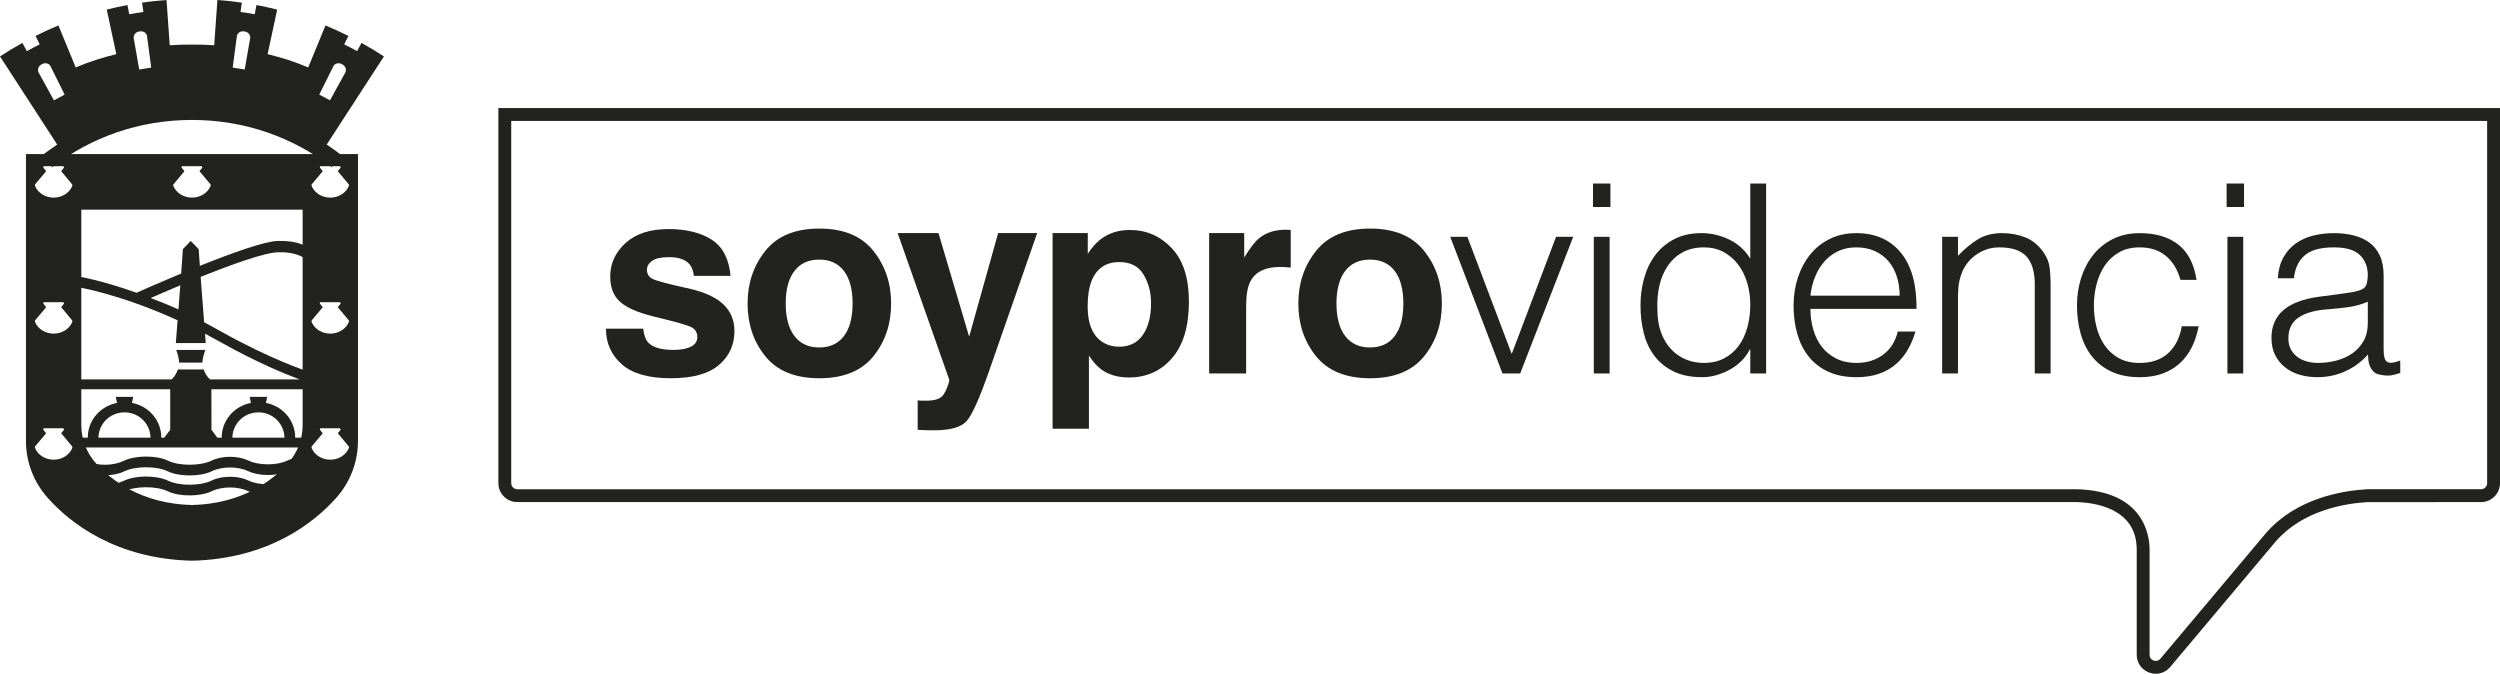 <?xml version="1.0" encoding="utf-8"?>
<!-- Generator: Adobe Illustrator 16.0.0, SVG Export Plug-In . SVG Version: 6.00 Build 0)  -->
<!DOCTYPE svg PUBLIC "-//W3C//DTD SVG 1.1//EN" "http://www.w3.org/Graphics/SVG/1.1/DTD/svg11.dtd">
<svg version="1.1" id="Capa_1" xmlns="http://www.w3.org/2000/svg" xmlns:xlink="http://www.w3.org/1999/xlink" x="0px" y="0px"
	 width="583.206px" height="157.179px" viewBox="0 0 583.206 157.179" enable-background="new 0 0 583.206 157.179"
	 xml:space="preserve">
<g>
	<defs>
		<rect id="SVGID_1_" width="583.206" height="157.179"/>
	</defs>
	<clipPath id="SVGID_2_">
		<use xlink:href="#SVGID_1_"  overflow="visible"/>
	</clipPath>
	<path clip-path="url(#SVGID_2_)" fill="#222220" d="M502.908,157.179c-0.511,0-1.03-0.09-1.536-0.273
		c-1.769-0.645-2.912-2.277-2.912-4.159v-24.521c0-9.694-9.828-10.988-14.054-11.095H120.685c-2.44,0-4.426-1.985-4.426-4.426V25.21
		h466.946v87.494c0,2.44-1.985,4.426-4.425,4.426l-26.538,0.004c-5.285,0.317-15.1,1.938-21.389,9.219l-24.576,29.24
		C505.412,156.623,504.185,157.179,502.908,157.179 M119.259,28.21v84.494c0,0.786,0.64,1.426,1.426,1.426h363.76
		c15.791,0.397,17.015,10.889,17.015,14.095v24.521c0,0.926,0.72,1.26,0.939,1.34s0.983,0.287,1.581-0.423l24.59-29.256
		c7.021-8.129,17.736-9.922,23.5-10.269c0.104-0.006,0.198-0.009,0.297-0.009h26.413c0.786,0,1.425-0.64,1.425-1.426V28.21H119.259z
		"/>
	<path clip-path="url(#SVGID_2_)" fill="#222220" d="M150.047,76.669c0.181,1.523,0.573,2.605,1.178,3.246
		c1.067,1.142,3.04,1.712,5.919,1.712c1.692,0,3.036-0.25,4.033-0.751c0.997-0.5,1.495-1.252,1.495-2.254
		c0-0.961-0.401-1.693-1.204-2.193c-0.804-0.501-3.792-1.363-8.963-2.585c-3.723-0.921-6.347-2.073-7.87-3.456
		c-1.523-1.362-2.284-3.325-2.284-5.89c0-3.025,1.19-5.624,3.57-7.799c2.38-2.174,5.728-3.26,10.047-3.26
		c4.097,0,7.435,0.816,10.015,2.449c2.581,1.633,4.063,4.452,4.444,8.46h-8.567c-0.121-1.102-0.432-1.974-0.935-2.615
		c-0.944-1.162-2.552-1.743-4.822-1.743c-1.869,0-3.2,0.29-3.994,0.872c-0.794,0.58-1.19,1.262-1.19,2.043
		c0,0.982,0.421,1.693,1.266,2.134c0.843,0.461,3.825,1.252,8.945,2.374c3.413,0.801,5.97,2.013,7.674,3.636
		c1.684,1.643,2.526,3.697,2.526,6.161c0,3.245-1.211,5.896-3.631,7.948c-2.419,2.054-6.159,3.081-11.219,3.081
		c-5.161,0-8.971-1.088-11.431-3.262c-2.46-2.173-3.69-4.943-3.69-8.309H150.047z"/>
	<path clip-path="url(#SVGID_2_)" fill="#222220" d="M203.736,83.121c-2.766,3.412-6.965,5.119-12.596,5.119
		c-5.632,0-9.83-1.707-12.594-5.119c-2.766-3.414-4.148-7.522-4.148-12.327c0-4.724,1.382-8.817,4.148-12.281
		c2.764-3.462,6.962-5.193,12.594-5.193c5.631,0,9.83,1.731,12.596,5.193c2.765,3.464,4.147,7.557,4.147,12.281
		C207.883,75.599,206.501,79.707,203.736,83.121 M196.882,78.387c1.342-1.781,2.014-4.312,2.014-7.593
		c0-3.281-0.672-5.806-2.014-7.576c-1.343-1.771-3.267-2.657-5.771-2.657c-2.506,0-4.435,0.886-5.787,2.657
		c-1.353,1.77-2.03,4.295-2.03,7.576c0,3.281,0.677,5.812,2.03,7.593c1.352,1.78,3.281,2.67,5.787,2.67
		C193.615,81.057,195.539,80.167,196.882,78.387"/>
	<path clip-path="url(#SVGID_2_)" fill="#222220" d="M214.077,93.408l1.083,0.062c0.841,0.04,1.643,0.009,2.404-0.091
		c0.762-0.101,1.403-0.331,1.924-0.691c0.501-0.341,0.967-1.052,1.398-2.133c0.43-1.083,0.616-1.744,0.556-1.984l-12.039-34.2h9.529
		l7.154,24.162l6.763-24.162h9.109l-11.234,32.216c-2.17,6.211-3.887,10.062-5.151,11.555c-1.265,1.493-3.791,2.239-7.584,2.239
		c-0.762,0-1.374-0.005-1.836-0.016c-0.461-0.011-1.153-0.045-2.076-0.104V93.408z"/>
	<path clip-path="url(#SVGID_2_)" fill="#222220" d="M273.346,57.887c2.672,2.824,4.008,6.972,4.008,12.441
		c0,5.77-1.306,10.168-3.918,13.192c-2.612,3.025-5.975,4.537-10.09,4.537c-2.622,0-4.8-0.65-6.534-1.953
		c-0.949-0.721-1.876-1.772-2.784-3.154v17.069h-8.477V54.371h8.207v4.839c0.927-1.423,1.916-2.544,2.964-3.366
		c1.916-1.463,4.195-2.194,6.837-2.194C267.413,53.649,270.673,55.062,273.346,57.887 M266.771,64.047
		c-1.164-1.943-3.052-2.915-5.663-2.915c-3.138,0-5.295,1.473-6.468,4.417c-0.609,1.563-0.911,3.546-0.911,5.951
		c0,3.806,1.021,6.481,3.064,8.023c1.215,0.901,2.652,1.353,4.313,1.353c2.41,0,4.248-0.921,5.513-2.765
		c1.266-1.843,1.898-4.297,1.898-7.363C268.517,68.225,267.935,65.99,266.771,64.047"/>
	<path clip-path="url(#SVGID_2_)" fill="#222220" d="M300.366,53.604c0.11,0.011,0.356,0.026,0.737,0.045v8.775
		c-0.541-0.059-1.021-0.1-1.443-0.12c-0.421-0.019-0.761-0.03-1.021-0.03c-3.447,0-5.762,1.122-6.944,3.366
		c-0.661,1.262-0.992,3.206-0.992,5.83v15.657h-8.628V54.37h8.177v5.711c1.323-2.184,2.475-3.677,3.458-4.478
		c1.603-1.342,3.687-2.014,6.253-2.014C300.121,53.589,300.257,53.594,300.366,53.604"/>
	<path clip-path="url(#SVGID_2_)" fill="#222220" d="M332.217,83.121c-2.765,3.412-6.964,5.119-12.595,5.119
		c-5.633,0-9.83-1.707-12.596-5.119c-2.766-3.414-4.147-7.522-4.147-12.327c0-4.724,1.382-8.817,4.147-12.281
		c2.766-3.462,6.963-5.193,12.596-5.193c5.631,0,9.83,1.731,12.595,5.193c2.766,3.464,4.147,7.557,4.147,12.281
		C336.364,75.599,334.982,79.707,332.217,83.121 M325.362,78.387c1.344-1.781,2.016-4.312,2.016-7.593
		c0-3.281-0.672-5.806-2.016-7.576c-1.342-1.771-3.267-2.657-5.771-2.657c-2.505,0-4.435,0.886-5.787,2.657
		c-1.352,1.77-2.029,4.295-2.029,7.576c0,3.281,0.678,5.812,2.029,7.593c1.353,1.78,3.282,2.67,5.787,2.67
		C322.096,81.057,324.021,80.167,325.362,78.387"/>
	<polygon clip-path="url(#SVGID_2_)" fill="#222220" points="338.313,55.246 342.315,55.246 352.659,82.573 363.001,55.246 
		367.003,55.246 354.629,87.127 350.503,87.127 	"/>
	<path clip-path="url(#SVGID_2_)" fill="#222220" d="M371.62,42.813h4.062v5.478h-4.062V42.813z M371.805,55.246h3.693v31.881
		h-3.693V55.246z"/>
	<path clip-path="url(#SVGID_2_)" fill="#222220" d="M408.311,42.813h3.693v44.314h-3.693v-5.601h-0.123
		c-0.533,1.067-1.222,2.001-2.062,2.8c-0.841,0.8-1.765,1.468-2.77,2.001c-1.008,0.533-2.043,0.942-3.108,1.23
		c-1.069,0.286-2.115,0.431-3.141,0.431c-2.587,0-4.78-0.431-6.588-1.292c-1.807-0.862-3.293-2.041-4.463-3.539
		c-1.17-1.497-2.021-3.272-2.555-5.323c-0.534-2.052-0.8-4.248-0.8-6.586c0-2.216,0.287-4.349,0.861-6.401
		c0.574-2.051,1.445-3.847,2.616-5.386c1.169-1.538,2.647-2.769,4.434-3.692c1.786-0.924,3.887-1.385,6.309-1.385
		c2.257,0,4.422,0.503,6.494,1.508c2.074,1.005,3.706,2.492,4.896,4.462V42.813z M408.311,71.063c0-1.805-0.244-3.518-0.738-5.139
		c-0.492-1.621-1.2-3.036-2.124-4.247c-0.923-1.21-2.054-2.175-3.387-2.892c-1.333-0.718-2.843-1.078-4.523-1.078
		c-1.929,0-3.593,0.38-4.987,1.139c-1.396,0.759-2.545,1.796-3.449,3.108c-0.901,1.314-1.56,2.842-1.969,4.586
		c-0.411,1.744-0.575,3.621-0.492,5.631c0,2.011,0.276,3.785,0.831,5.324c0.554,1.539,1.323,2.841,2.309,3.908
		c0.984,1.067,2.135,1.877,3.446,2.431c1.314,0.554,2.75,0.831,4.312,0.831c1.722,0,3.262-0.348,4.618-1.046
		c1.353-0.698,2.48-1.651,3.385-2.863c0.901-1.209,1.589-2.646,2.062-4.307C408.074,74.788,408.311,72.994,408.311,71.063"/>
	<path clip-path="url(#SVGID_2_)" fill="#222220" d="M422.347,72.049c0,1.723,0.225,3.354,0.676,4.892
		c0.453,1.539,1.119,2.873,2.002,4c0.882,1.129,2.001,2.031,3.356,2.708c1.354,0.677,2.914,1.016,4.677,1.016
		c2.422,0,4.495-0.636,6.218-1.908c1.727-1.271,2.873-3.077,3.448-5.416h4.125c-0.452,1.519-1.047,2.923-1.786,4.216
		c-0.738,1.292-1.662,2.422-2.769,3.385c-1.109,0.965-2.423,1.714-3.94,2.246c-1.519,0.533-3.285,0.801-5.296,0.801
		c-2.545,0-4.739-0.431-6.587-1.293c-1.846-0.86-3.365-2.04-4.555-3.538c-1.191-1.497-2.073-3.263-2.646-5.292
		c-0.577-2.032-0.862-4.217-0.862-6.555c0-2.339,0.338-4.533,1.017-6.586c0.676-2.051,1.64-3.847,2.892-5.385
		s2.78-2.748,4.587-3.631c1.806-0.883,3.858-1.323,6.155-1.323c4.394,0,7.841,1.507,10.343,4.523
		c2.504,3.016,3.735,7.396,3.694,13.141H422.347z M443.155,68.971c0-1.559-0.216-3.026-0.646-4.401
		c-0.431-1.374-1.069-2.563-1.909-3.57c-0.841-1.004-1.897-1.804-3.17-2.4c-1.273-0.594-2.73-0.893-4.372-0.893
		c-1.641,0-3.087,0.308-4.339,0.924c-1.252,0.615-2.319,1.436-3.202,2.462c-0.882,1.025-1.59,2.215-2.123,3.569
		c-0.534,1.355-0.884,2.791-1.047,4.309H443.155z"/>
	<path clip-path="url(#SVGID_2_)" fill="#222220" d="M456.76,87.127h-3.692V55.247h3.692v4.431c1.479-1.558,3.007-2.831,4.586-3.816
		c1.58-0.984,3.479-1.477,5.694-1.477c1.971,0,3.797,0.338,5.481,1.015c1.681,0.678,3.098,1.857,4.248,3.54
		c0.777,1.149,1.239,2.329,1.384,3.539c0.144,1.21,0.215,2.472,0.215,3.785v20.864h-3.693V66.325c0-2.871-0.637-5.026-1.907-6.463
		c-1.273-1.435-3.386-2.154-6.342-2.154c-1.148,0-2.195,0.176-3.14,0.524c-0.945,0.349-1.797,0.811-2.555,1.384
		c-0.761,0.575-1.407,1.231-1.94,1.97c-0.533,0.739-0.943,1.519-1.229,2.338c-0.371,1.027-0.598,2.011-0.68,2.954
		c-0.083,0.945-0.123,1.971-0.123,3.078V87.127z"/>
	<path clip-path="url(#SVGID_2_)" fill="#222220" d="M508.658,65.278c-0.657-2.379-1.785-4.236-3.387-5.57
		c-1.6-1.333-3.632-2.001-6.094-2.001c-1.889,0-3.51,0.391-4.864,1.17c-1.354,0.78-2.463,1.816-3.323,3.108
		c-0.862,1.293-1.501,2.75-1.909,4.37c-0.41,1.622-0.615,3.253-0.615,4.893c0,1.683,0.192,3.323,0.585,4.924
		c0.388,1.6,1.015,3.037,1.878,4.308c0.861,1.272,1.969,2.287,3.324,3.048c1.353,0.759,2.995,1.138,4.925,1.138
		c2.749,0,4.956-0.759,6.617-2.277c1.663-1.518,2.719-3.61,3.172-6.278h3.938c-0.329,1.765-0.852,3.376-1.569,4.833
		c-0.719,1.455-1.643,2.708-2.771,3.754c-1.13,1.046-2.473,1.855-4.032,2.431c-1.562,0.574-3.347,0.861-5.355,0.861
		c-2.546,0-4.741-0.431-6.588-1.292s-3.366-2.041-4.555-3.539c-1.191-1.497-2.073-3.272-2.648-5.323
		c-0.575-2.052-0.863-4.247-0.863-6.586c0-2.216,0.32-4.34,0.955-6.37c0.636-2.032,1.571-3.826,2.802-5.386
		c1.231-1.559,2.761-2.799,4.587-3.723c1.824-0.924,3.931-1.385,6.311-1.385c3.693,0,6.678,0.883,8.958,2.646
		c2.277,1.766,3.703,4.515,4.278,8.248H508.658z"/>
	<path clip-path="url(#SVGID_2_)" fill="#222220" d="M519.431,42.813h4.063v5.478h-4.063V42.813z M519.616,55.246h3.692v31.881
		h-3.692V55.246z"/>
	<path clip-path="url(#SVGID_2_)" fill="#222220" d="M546.147,68.54c0.698-0.081,1.53-0.204,2.494-0.369
		c0.964-0.163,1.754-0.389,2.371-0.677c0.616-0.286,0.995-0.769,1.138-1.446c0.145-0.677,0.216-1.302,0.216-1.877
		c0-1.887-0.604-3.436-1.814-4.647c-1.212-1.21-3.254-1.816-6.126-1.816c-1.273,0-2.442,0.113-3.509,0.339
		c-1.069,0.226-2.001,0.615-2.803,1.17c-0.8,0.553-1.457,1.291-1.97,2.215c-0.513,0.923-0.852,2.083-1.015,3.477h-3.757
		c0.123-1.887,0.555-3.498,1.294-4.831c0.737-1.333,1.692-2.42,2.862-3.262c1.169-0.841,2.524-1.456,4.063-1.847
		c1.539-0.389,3.17-0.584,4.894-0.584c1.602,0,3.109,0.175,4.525,0.523c1.416,0.349,2.647,0.903,3.695,1.661
		c1.046,0.761,1.865,1.776,2.462,3.047c0.594,1.272,0.892,2.832,0.892,4.678V81.65c0,1.437,0.255,2.35,0.77,2.738
		c0.514,0.392,1.55,0.299,3.108-0.276v2.893c-0.288,0.082-0.707,0.204-1.261,0.369c-0.555,0.163-1.101,0.246-1.632,0.246
		c-0.575,0-1.129-0.062-1.661-0.184c-0.617-0.084-1.11-0.278-1.479-0.585c-0.37-0.309-0.668-0.678-0.893-1.108
		c-0.228-0.431-0.379-0.902-0.461-1.416c-0.084-0.513-0.124-1.055-0.124-1.631c-1.561,1.724-3.347,3.038-5.357,3.94
		c-2.011,0.9-4.185,1.354-6.523,1.354c-1.397,0-2.74-0.185-4.034-0.554c-1.292-0.37-2.432-0.945-3.417-1.725
		c-0.984-0.778-1.765-1.732-2.339-2.861c-0.575-1.128-0.862-2.472-0.862-4.031c0-5.416,3.714-8.617,11.144-9.602L546.147,68.54z
		 M552.366,70.387c-1.561,0.657-3.14,1.087-4.739,1.292c-1.602,0.207-3.201,0.37-4.802,0.493c-2.833,0.206-5.04,0.841-6.618,1.908
		c-1.581,1.067-2.371,2.688-2.371,4.862c0,0.985,0.194,1.837,0.586,2.554c0.388,0.719,0.901,1.313,1.538,1.785
		c0.636,0.472,1.375,0.821,2.217,1.046c0.84,0.227,1.693,0.338,2.555,0.338c1.478,0,2.913-0.184,4.311-0.553
		c1.394-0.37,2.636-0.933,3.723-1.693c1.088-0.759,1.959-1.723,2.618-2.892c0.654-1.17,0.983-2.555,0.983-4.155V70.387z"/>
	<path clip-path="url(#SVGID_2_)" fill-rule="evenodd" clip-rule="evenodd" fill="#222220" d="M20.346,109.083l0.052-1.498
		c2.341,1.135,5.991,1.135,8.573-0.117c2.583-1.249,7.506-1.312,10.209,0c2.709,1.297,7.603,1.234,10.172-0.011
		c2.583-1.252,6.308-1.137,8.648,0c2.342,1.135,6.607,1.165,9.007,0c0.817-0.396,1.702-0.667,2.798-0.789l-0.317,1.83l-0.197,0.766
		c-0.844,0.143-1.63,0.37-2.28,0.686c-2.4,1.163-6.669,1.134-9.011,0c-2.34-1.136-6.065-1.252-8.648,0
		c-2.581,1.252-7.505,1.311-10.205,0c-2.711-1.296-7.604-1.234-10.176,0.013c-2.582,1.251-6.304,1.137-8.646,0L20.346,109.083z
		 M58.239,92.588h4.089l-0.301,1.399c0.876,0.168,1.726,0.47,2.526,0.902c2.656,1.437,4.299,4.2,4.309,7.09v0.115h3.021v2.293
		H17.405v-2.293h3.077l0.003-0.06c-0.013-2.892,1.612-5.663,4.258-7.119c0.806-0.443,1.671-0.751,2.556-0.927l-0.302-1.401h4.089
		l-0.302,1.399c0.874,0.168,1.727,0.47,2.526,0.902c2.655,1.437,4.297,4.2,4.307,7.09v0.115h0.703l1.391-1.827l-0.005-9.459H17.758
		v-2.294h22.269c0.799-0.74,1.232-1.613,1.466-2.331h6.029c0.232,0.718,0.667,1.591,1.462,2.331h20.944
		c-2.917-1.065-9.74-3.788-18.68-8.813c-1.157-0.648-2.299-1.267-3.42-1.854l0.168,2.186h-6.98l0.411-5.319
		c-13.641-6.212-23.357-7.742-23.357-7.742l0.007-0.454l0.022-1.462l0.058-0.584c0,0,5.353,0.846,13.701,3.825
		c1.094-0.489,5.292-2.358,10.4-4.486l0.412-5.695l1.722-1.783l0.122-0.12l0.106,0.12l1.724,1.783l0.282,3.907
		c7.276-2.924,15.094-5.756,18.181-5.811c6.413-0.112,7.368,2.148,7.368,2.148l0.174,3.27c0,0-1.28-2.915-7.404-2.786
		c-3.231,0.068-11.056,2.907-18.132,5.756l0.173,2.398l0.635,8.169c1.16,0.621,2.389,1.294,3.71,2.036
		c12.027,6.756,20.228,9.351,20.228,9.351l0.002,0.552l-0.085,1.409h0.758v2.294H49.311l0.021,9.447l1.368,1.839h1.028v-0.06
		c-0.011-2.892,1.613-5.663,4.259-7.119c0.804-0.443,1.667-0.751,2.554-0.927L58.239,92.588z M20.346,113.741l0.052-1.497
		c2.341,1.137,5.991,1.137,8.573-0.115c2.583-1.253,7.506-1.311,10.209,0c2.709,1.296,7.603,1.234,10.172-0.014
		c2.583-1.252,6.308-1.136,8.648,0c2.342,1.137,6.607,1.164,9.007,0c0.817-0.396,1.702-0.664,2.798-0.788l-0.317,1.83l-0.197,0.769
		c-0.844,0.142-1.63,0.369-2.28,0.684c-2.4,1.164-6.669,1.134-9.011,0c-2.34-1.134-6.065-1.252-8.648,0
		c-2.581,1.25-7.505,1.31-10.205,0c-2.711-1.297-7.604-1.233-10.176,0.014c-2.582,1.249-6.304,1.133-8.646,0L20.346,113.741z
		 M41.624,72.191l0.404-5.193l0.031-0.443c-2.844,1.195-5.301,2.263-6.906,2.971C37.375,70.355,39.448,71.197,41.624,72.191
		 M66.361,102.095c-0.034-2.087-1.194-4.079-3.057-5.117c-1.884-1.053-4.197-1.044-6.077,0.017
		c-1.842,1.048-2.987,3.025-3.018,5.101H66.361z M22.964,102.095h12.152c-0.032-2.087-1.191-4.079-3.056-5.117
		c-1.883-1.053-4.199-1.044-6.074,0.017C24.139,98.042,22.997,100.02,22.964,102.095 M41.778,84.581
		c0.008-1.208-0.606-2.732-0.606-2.732l-0.042-0.211h6.788l-0.078,0.211c0,0-0.613,1.524-0.604,2.732H41.778z"/>
	<path clip-path="url(#SVGID_2_)" fill-rule="evenodd" clip-rule="evenodd" fill="#222220" d="M57.085,16.21l1.277-7.312
		c0.111-0.718-0.477-1.424-1.191-1.537l-0.296-0.045c-0.712-0.111-1.499,0.346-1.61,1.063l-0.98,7.387L57.085,16.21z M12.577,23.403
		L9,16.907c-0.337-0.642-0.011-1.502,0.628-1.842l0.264-0.14c0.642-0.337,1.532-0.162,1.87,0.48l3.319,6.663L12.577,23.403z
		 M32.475,16.21l-1.278-7.312c-0.11-0.718,0.477-1.424,1.192-1.537l0.294-0.045c0.716-0.111,1.502,0.346,1.612,1.063l0.979,7.387
		L32.475,16.21z M76.983,23.403l3.577-6.496c0.336-0.642,0.012-1.502-0.628-1.842l-0.264-0.14c-0.642-0.337-1.532-0.162-1.869,0.48
		l-3.32,6.663L76.983,23.403z M44.767,27.981c-12.299,0-23.511,4.041-32.59,10.995L10,36.104c0.847-0.646,2.458-1.782,3.341-2.38
		L0,13.163c1.736-1.138,3.4-2.141,5.219-3.15l1.042,1.911c0.951-0.526,2.031-1.086,3.002-1.575L8.288,8.383
		c1.729-0.867,3.549-1.701,5.346-2.444l4.023,9.791c3.272-1.374,5.975-2.223,9.474-3.101l-2.23-10.393
		c1.593-0.399,3.205-0.755,4.832-1.057l0.413,2.148c1.097-0.205,2.196-0.377,3.306-0.536l-0.314-2.177
		c1.919-0.276,3.739-0.476,5.707-0.613l0.75,10.553c1.683-0.118,3.472-0.157,5.184-0.157c1.714,0,3.503,0.039,5.188,0.157
		l0.75-10.553c1.966,0.137,3.787,0.337,5.703,0.613l-0.311,2.177c1.109,0.159,2.209,0.331,3.304,0.536l0.414-2.148
		c1.627,0.302,3.24,0.658,4.833,1.057l-2.23,10.393c3.498,0.878,6.2,1.727,9.472,3.101l4.025-9.791
		c1.797,0.743,3.614,1.577,5.346,2.444l-0.977,1.966c0.969,0.489,2.054,1.049,3.004,1.575l1.039-1.911
		c1.821,1.009,3.484,2.012,5.221,3.15L76.22,33.724c0.881,0.598,2.493,1.734,3.337,2.38l-2.17,2.872
		c-9.082-6.954-20.293-10.995-32.593-10.995H44.767z"/>
	<path clip-path="url(#SVGID_2_)" fill-rule="evenodd" clip-rule="evenodd" fill="#222220" d="M44.805,35.947h38.704v66.907
		c0,5.138-1.961,9.849-5.166,13.388c-5.217,5.82-15.817,14.143-33.549,14.561c-17.728-0.418-28.359-8.74-33.574-14.561
		c-3.206-3.539-5.166-8.25-5.166-13.388V35.947H44.805z M77.03,77.831c2.027,0,3.755-1.161,4.376-2.772
		c0.019-0.038,0.026-0.079-0.032-0.314l-2.576-3.084l0.655-0.813c0.029-0.038,0.049-0.083-0.153-0.346h-4.507
		c-0.119,0-0.204,0.096-0.157,0.346l0.656,0.813l-2.577,3.084c-0.038,0.053-0.055,0.121-0.031,0.314
		c0.621,1.611,2.348,2.772,4.376,2.772H77.03z M12.5,107.24c2.03,0,3.754-1.159,4.377-2.771c0.016-0.04,0.024-0.08-0.032-0.316
		l-2.578-3.082l0.656-0.813c0.029-0.037,0.047-0.083-0.152-0.345h-4.511c-0.116,0-0.2,0.097-0.153,0.344l0.657,0.814l-2.578,3.082
		c-0.039,0.054-0.056,0.12-0.035,0.316c0.624,1.608,2.35,2.771,4.379,2.771H12.5z M12.5,77.831c2.03,0,3.754-1.161,4.377-2.772
		c0.016-0.038,0.024-0.079-0.032-0.314l-2.578-3.084l0.656-0.813c0.029-0.038,0.047-0.083-0.152-0.346h-4.511
		c-0.116,0-0.2,0.096-0.153,0.346l0.657,0.813l-2.578,3.084c-0.039,0.053-0.056,0.121-0.035,0.314
		c0.624,1.611,2.35,2.772,4.379,2.772H12.5z M12.5,46.103c2.03,0,3.754-1.162,4.377-2.773c0.016-0.038,0.024-0.079-0.032-0.314
		l-2.578-3.082l0.656-0.815c0.029-0.037,0.047-0.081-0.152-0.344h-4.511c-0.116,0-0.2,0.096-0.153,0.344l0.657,0.813l-2.578,3.084
		c-0.039,0.053-0.056,0.119-0.035,0.313c0.624,1.612,2.35,2.774,4.379,2.774H12.5z M44.766,46.103c2.029,0,3.755-1.162,4.377-2.773
		c0.015-0.038,0.024-0.079-0.034-0.314l-2.577-3.082l0.658-0.815c0.028-0.037,0.047-0.081-0.153-0.344h-4.509
		c-0.117,0-0.202,0.096-0.156,0.344l0.657,0.813l-2.576,3.084c-0.039,0.053-0.059,0.119-0.034,0.313
		c0.622,1.612,2.348,2.774,4.375,2.774H44.766z M77.03,46.103c2.027,0,3.755-1.162,4.376-2.773c0.019-0.038,0.026-0.079-0.032-0.314
		l-2.576-3.082l0.655-0.815c0.029-0.037,0.049-0.081-0.153-0.344h-4.507c-0.119,0-0.204,0.096-0.157,0.344l0.656,0.813l-2.577,3.084
		c-0.038,0.053-0.055,0.119-0.031,0.313c0.621,1.612,2.348,2.774,4.376,2.774H77.03z M77.03,107.24c2.027,0,3.755-1.159,4.376-2.771
		c0.019-0.04,0.026-0.08-0.032-0.316l-2.576-3.082l0.655-0.813c0.029-0.037,0.049-0.083-0.153-0.345h-4.507
		c-0.119,0-0.204,0.097-0.157,0.344l0.656,0.814l-2.577,3.082c-0.038,0.054-0.055,0.12-0.031,0.316
		c0.621,1.608,2.348,2.771,4.376,2.771H77.03z M44.802,48.915h25.797v50.264c0,3.426-1.303,6.565-3.442,8.925
		c-3.478,3.878-10.542,9.429-22.363,9.706c-11.817-0.277-18.905-5.828-22.383-9.706c-2.137-2.359-3.444-5.499-3.444-8.925V48.915
		H44.802z"/>
	<path clip-path="url(#SVGID_2_)" fill-rule="evenodd" clip-rule="evenodd" fill="#222220" d="M55.034,121.522l-0.437-0.135h-0.482
		h-0.419l-0.704-0.008l-0.561-0.009l-0.544-0.027l-0.66-0.045c0.024,0.121,0.035,0.252,0.035,0.396c0,0.148-0.011,0.28-0.035,0.401
		c0.767-0.049,1.409-0.076,1.925-0.079l1.185-0.01l-0.596,1.04l-0.795,1.35l-0.889,1.479c-0.305,0.498-0.597,0.967-0.875,1.404
		l0.322-0.02l0.337,0.02c0.489-0.955,1.006-1.922,1.552-2.902C53.945,123.393,54.493,122.443,55.034,121.522"/>
	<path clip-path="url(#SVGID_2_)" fill-rule="evenodd" clip-rule="evenodd" fill="#222220" d="M55.034,121.522l-0.437-0.135h-0.482
		h-0.419l-0.704-0.008l-0.561-0.009l-0.544-0.027l-0.66-0.045c0.024,0.121,0.035,0.252,0.035,0.396c0,0.148-0.011,0.28-0.035,0.401
		c0.767-0.049,1.409-0.076,1.925-0.079l1.185-0.01l-0.596,1.04l-0.795,1.35l-0.889,1.479c-0.305,0.498-0.597,0.967-0.875,1.404
		l0.322-0.02l0.337,0.02c0.489-0.955,1.006-1.922,1.552-2.902C53.945,123.393,54.493,122.443,55.034,121.522"/>
	<path clip-path="url(#SVGID_2_)" fill-rule="evenodd" clip-rule="evenodd" fill="#222220" d="M35.854,121.822v3.187l-0.017,1.152
		c-0.006,0.377-0.024,0.749-0.054,1.12l0.419-0.02l0.419,0.02l-0.053-1.11l-0.017-1.162v-1.499l0.017-1.163l0.053-1.172
		l-1.061,0.439c-0.348,0.162-0.695,0.311-1.031,0.448c0.112,0.133,0.201,0.228,0.264,0.346L35.854,121.822z"/>
	<path clip-path="url(#SVGID_2_)" fill-rule="evenodd" clip-rule="evenodd" fill="#222220" d="M35.854,121.822v3.187l-0.017,1.152
		c-0.006,0.377-0.024,0.749-0.054,1.12l0.419-0.02l0.419,0.02l-0.053-1.11l-0.017-1.162v-1.499l0.017-1.163l0.053-1.172
		l-1.061,0.439c-0.348,0.162-0.695,0.311-1.031,0.448c0.112,0.133,0.201,0.228,0.264,0.346L35.854,121.822z"/>
	<path clip-path="url(#SVGID_2_)" fill-rule="evenodd" clip-rule="evenodd" fill="#222220" d="M42.095,122.678
		c0,0.149-0.018,0.298-0.055,0.439c-0.034,0.138-0.096,0.259-0.178,0.365c-0.077,0.104-0.176,0.188-0.293,0.252
		c-0.119,0.06-0.265,0.091-0.437,0.091c-0.166,0-0.312-0.031-0.438-0.091c-0.118-0.064-0.217-0.148-0.291-0.252
		c-0.08-0.106-0.137-0.228-0.173-0.365c-0.035-0.142-0.053-0.29-0.053-0.439c0-0.154,0.018-0.3,0.053-0.438
		c0.036-0.139,0.093-0.257,0.173-0.355c0.074-0.108,0.173-0.192,0.291-0.253c0.126-0.064,0.272-0.101,0.438-0.101
		c0.172,0,0.318,0.036,0.437,0.101c0.117,0.061,0.216,0.145,0.293,0.253c0.082,0.099,0.144,0.217,0.178,0.355
		C42.077,122.378,42.095,122.524,42.095,122.678 M42.326,125.616c0,0.222-0.03,0.423-0.09,0.607
		c-0.054,0.179-0.131,0.338-0.24,0.474c-0.102,0.133-0.225,0.237-0.374,0.314c-0.148,0.073-0.314,0.108-0.5,0.108
		c-0.184,0-0.35-0.035-0.499-0.108c-0.148-0.077-0.277-0.182-0.383-0.314c-0.101-0.136-0.18-0.295-0.239-0.474
		c-0.056-0.185-0.082-0.386-0.082-0.607c0-0.22,0.026-0.423,0.082-0.601c0.059-0.187,0.138-0.343,0.239-0.474
		c0.106-0.139,0.235-0.243,0.383-0.313c0.149-0.075,0.315-0.116,0.499-0.116c0.186,0,0.352,0.041,0.5,0.116
		c0.149,0.07,0.272,0.175,0.374,0.313c0.109,0.131,0.186,0.287,0.24,0.474C42.296,125.193,42.326,125.396,42.326,125.616
		 M39.134,125.661c0,0.278,0.052,0.527,0.152,0.741c0.103,0.217,0.242,0.397,0.419,0.547c0.179,0.148,0.388,0.258,0.633,0.321
		c0.244,0.072,0.504,0.108,0.784,0.108c0.273,0,0.527-0.041,0.765-0.125c0.245-0.087,0.456-0.21,0.635-0.376
		c0.184-0.173,0.325-0.377,0.425-0.618c0.11-0.238,0.162-0.508,0.162-0.807c0-0.271-0.046-0.504-0.142-0.688
		c-0.094-0.185-0.21-0.334-0.346-0.447c-0.133-0.121-0.272-0.205-0.421-0.26c-0.147-0.06-0.272-0.097-0.373-0.116
		c0.326-0.17,0.574-0.342,0.741-0.583c0.171-0.245,0.255-0.508,0.255-0.797c0-0.173-0.034-0.335-0.106-0.492
		c-0.064-0.159-0.166-0.301-0.301-0.419c-0.137-0.119-0.311-0.218-0.529-0.287c-0.212-0.076-0.467-0.115-0.765-0.115
		c-0.255,0-0.488,0.039-0.696,0.115c-0.201,0.077-0.375,0.181-0.524,0.314c-0.143,0.13-0.258,0.281-0.338,0.455
		c-0.078,0.167-0.117,0.349-0.117,0.537c0,0.167,0.03,0.324,0.091,0.465c0.056,0.144,0.134,0.269,0.23,0.375
		c0.095,0.103,0.199,0.191,0.31,0.262c0.119,0.064,0.235,0.111,0.348,0.136c-0.461,0.218-0.796,0.444-0.997,0.751
		C39.233,124.961,39.134,125.297,39.134,125.661"/>
	<path clip-path="url(#SVGID_2_)" fill-rule="evenodd" clip-rule="evenodd" fill="#222220" d="M42.095,122.678
		c0,0.149-0.018,0.298-0.055,0.439c-0.034,0.138-0.096,0.259-0.178,0.365c-0.077,0.104-0.176,0.188-0.293,0.252
		c-0.119,0.06-0.265,0.091-0.437,0.091c-0.166,0-0.312-0.031-0.438-0.091c-0.118-0.064-0.217-0.148-0.291-0.252
		c-0.08-0.106-0.137-0.228-0.173-0.365c-0.035-0.142-0.053-0.29-0.053-0.439c0-0.154,0.018-0.3,0.053-0.438
		c0.036-0.139,0.093-0.257,0.173-0.355c0.074-0.108,0.173-0.192,0.291-0.253c0.126-0.064,0.272-0.101,0.438-0.101
		c0.172,0,0.318,0.036,0.437,0.101c0.117,0.061,0.216,0.145,0.293,0.253c0.082,0.099,0.144,0.217,0.178,0.355
		C42.077,122.378,42.095,122.524,42.095,122.678 M42.326,125.616c0,0.222-0.03,0.423-0.09,0.607
		c-0.054,0.179-0.131,0.338-0.24,0.474c-0.102,0.133-0.225,0.237-0.374,0.314c-0.148,0.073-0.314,0.108-0.5,0.108
		c-0.184,0-0.35-0.035-0.499-0.108c-0.148-0.077-0.277-0.182-0.383-0.314c-0.101-0.136-0.18-0.295-0.239-0.474
		c-0.056-0.185-0.082-0.386-0.082-0.607c0-0.22,0.026-0.423,0.082-0.601c0.059-0.187,0.138-0.343,0.239-0.474
		c0.106-0.139,0.235-0.243,0.383-0.313c0.149-0.075,0.315-0.116,0.499-0.116c0.186,0,0.352,0.041,0.5,0.116
		c0.149,0.07,0.272,0.175,0.374,0.313c0.109,0.131,0.186,0.287,0.24,0.474C42.296,125.193,42.326,125.396,42.326,125.616
		 M39.134,125.661c0,0.278,0.052,0.527,0.152,0.741c0.103,0.217,0.242,0.397,0.419,0.547c0.179,0.148,0.388,0.258,0.633,0.321
		c0.244,0.072,0.504,0.108,0.784,0.108c0.273,0,0.527-0.041,0.765-0.125c0.245-0.087,0.456-0.21,0.635-0.376
		c0.184-0.173,0.325-0.377,0.425-0.618c0.11-0.238,0.162-0.508,0.162-0.807c0-0.271-0.046-0.504-0.142-0.688
		c-0.094-0.185-0.21-0.334-0.346-0.447c-0.133-0.121-0.272-0.205-0.421-0.26c-0.147-0.06-0.272-0.097-0.373-0.116
		c0.326-0.17,0.574-0.342,0.741-0.583c0.171-0.245,0.255-0.508,0.255-0.797c0-0.173-0.034-0.335-0.106-0.492
		c-0.064-0.159-0.166-0.301-0.301-0.419c-0.137-0.119-0.311-0.218-0.529-0.287c-0.212-0.076-0.467-0.115-0.765-0.115
		c-0.255,0-0.488,0.039-0.696,0.115c-0.201,0.077-0.375,0.181-0.524,0.314c-0.143,0.13-0.258,0.281-0.338,0.455
		c-0.078,0.167-0.117,0.349-0.117,0.537c0,0.167,0.03,0.324,0.091,0.465c0.056,0.144,0.134,0.269,0.23,0.375
		c0.095,0.103,0.199,0.191,0.31,0.262c0.119,0.064,0.235,0.111,0.348,0.136c-0.461,0.218-0.796,0.444-0.997,0.751
		C39.233,124.961,39.134,125.297,39.134,125.661"/>
	<path clip-path="url(#SVGID_2_)" fill-rule="evenodd" clip-rule="evenodd" fill="#222220" d="M48.348,122.931
		c0,0.212-0.027,0.422-0.088,0.625c-0.054,0.202-0.132,0.381-0.241,0.537c-0.107,0.157-0.24,0.28-0.399,0.374
		c-0.156,0.1-0.336,0.146-0.544,0.146c-0.34,0-0.606-0.11-0.802-0.334c-0.196-0.227-0.296-0.6-0.296-1.117
		c0-0.508,0.109-0.905,0.32-1.192c0.221-0.292,0.509-0.438,0.865-0.438c0.36,0,0.643,0.133,0.856,0.396
		C48.242,122.184,48.348,122.516,48.348,122.931 M45.703,126.751c-0.009,0.092,0.023,0.173,0.053,0.271l0.079,0.239
		c0.068,0.025,0.162,0.05,0.288,0.071c0.122,0.032,0.262,0.045,0.417,0.045c0.415,0,0.784-0.09,1.106-0.268
		c0.327-0.178,0.604-0.43,0.829-0.753c0.223-0.32,0.397-0.7,0.515-1.137c0.118-0.437,0.179-0.899,0.179-1.395
		c0-0.473-0.059-0.869-0.169-1.192c-0.11-0.327-0.252-0.593-0.435-0.795c-0.181-0.209-0.391-0.36-0.634-0.451
		c-0.239-0.094-0.491-0.14-0.757-0.14c-0.304,0-0.577,0.049-0.822,0.15c-0.242,0.098-0.449,0.231-0.623,0.404
		c-0.171,0.166-0.304,0.366-0.4,0.599c-0.092,0.232-0.135,0.486-0.135,0.762c0,0.573,0.151,1.016,0.456,1.323
		c0.306,0.308,0.733,0.458,1.273,0.458c0.357,0,0.653-0.079,0.883-0.233c0.237-0.153,0.426-0.359,0.563-0.608
		c0.015,0.357-0.021,0.718-0.09,1.074c-0.066,0.355-0.171,0.682-0.313,0.977c-0.144,0.286-0.329,0.519-0.563,0.698
		c-0.223,0.18-0.497,0.269-0.817,0.269c-0.166,0-0.322-0.033-0.472-0.098C45.965,126.955,45.827,126.866,45.703,126.751"/>
	<path clip-path="url(#SVGID_2_)" fill-rule="evenodd" clip-rule="evenodd" fill="#222220" d="M48.348,122.931
		c0,0.212-0.027,0.422-0.088,0.625c-0.054,0.202-0.132,0.381-0.241,0.537c-0.107,0.157-0.24,0.28-0.399,0.374
		c-0.156,0.1-0.336,0.146-0.544,0.146c-0.34,0-0.606-0.11-0.802-0.334c-0.196-0.227-0.296-0.6-0.296-1.117
		c0-0.508,0.109-0.905,0.32-1.192c0.221-0.292,0.509-0.438,0.865-0.438c0.36,0,0.643,0.133,0.856,0.396
		C48.242,122.184,48.348,122.516,48.348,122.931 M45.703,126.751c-0.009,0.092,0.023,0.173,0.053,0.271l0.079,0.239
		c0.068,0.025,0.162,0.05,0.288,0.071c0.122,0.032,0.262,0.045,0.417,0.045c0.415,0,0.784-0.09,1.106-0.268
		c0.327-0.178,0.604-0.43,0.829-0.753c0.223-0.32,0.397-0.7,0.515-1.137c0.118-0.437,0.179-0.899,0.179-1.395
		c0-0.473-0.059-0.869-0.169-1.192c-0.11-0.327-0.252-0.593-0.435-0.795c-0.181-0.209-0.391-0.36-0.634-0.451
		c-0.239-0.094-0.491-0.14-0.757-0.14c-0.304,0-0.577,0.049-0.822,0.15c-0.242,0.098-0.449,0.231-0.623,0.404
		c-0.171,0.166-0.304,0.366-0.4,0.599c-0.092,0.232-0.135,0.486-0.135,0.762c0,0.573,0.151,1.016,0.456,1.323
		c0.306,0.308,0.733,0.458,1.273,0.458c0.357,0,0.653-0.079,0.883-0.233c0.237-0.153,0.426-0.359,0.563-0.608
		c0.015,0.357-0.021,0.718-0.09,1.074c-0.066,0.355-0.171,0.682-0.313,0.977c-0.144,0.286-0.329,0.519-0.563,0.698
		c-0.223,0.18-0.497,0.269-0.817,0.269c-0.166,0-0.322-0.033-0.472-0.098C45.965,126.955,45.827,126.866,45.703,126.751"/>
</g>
</svg>

